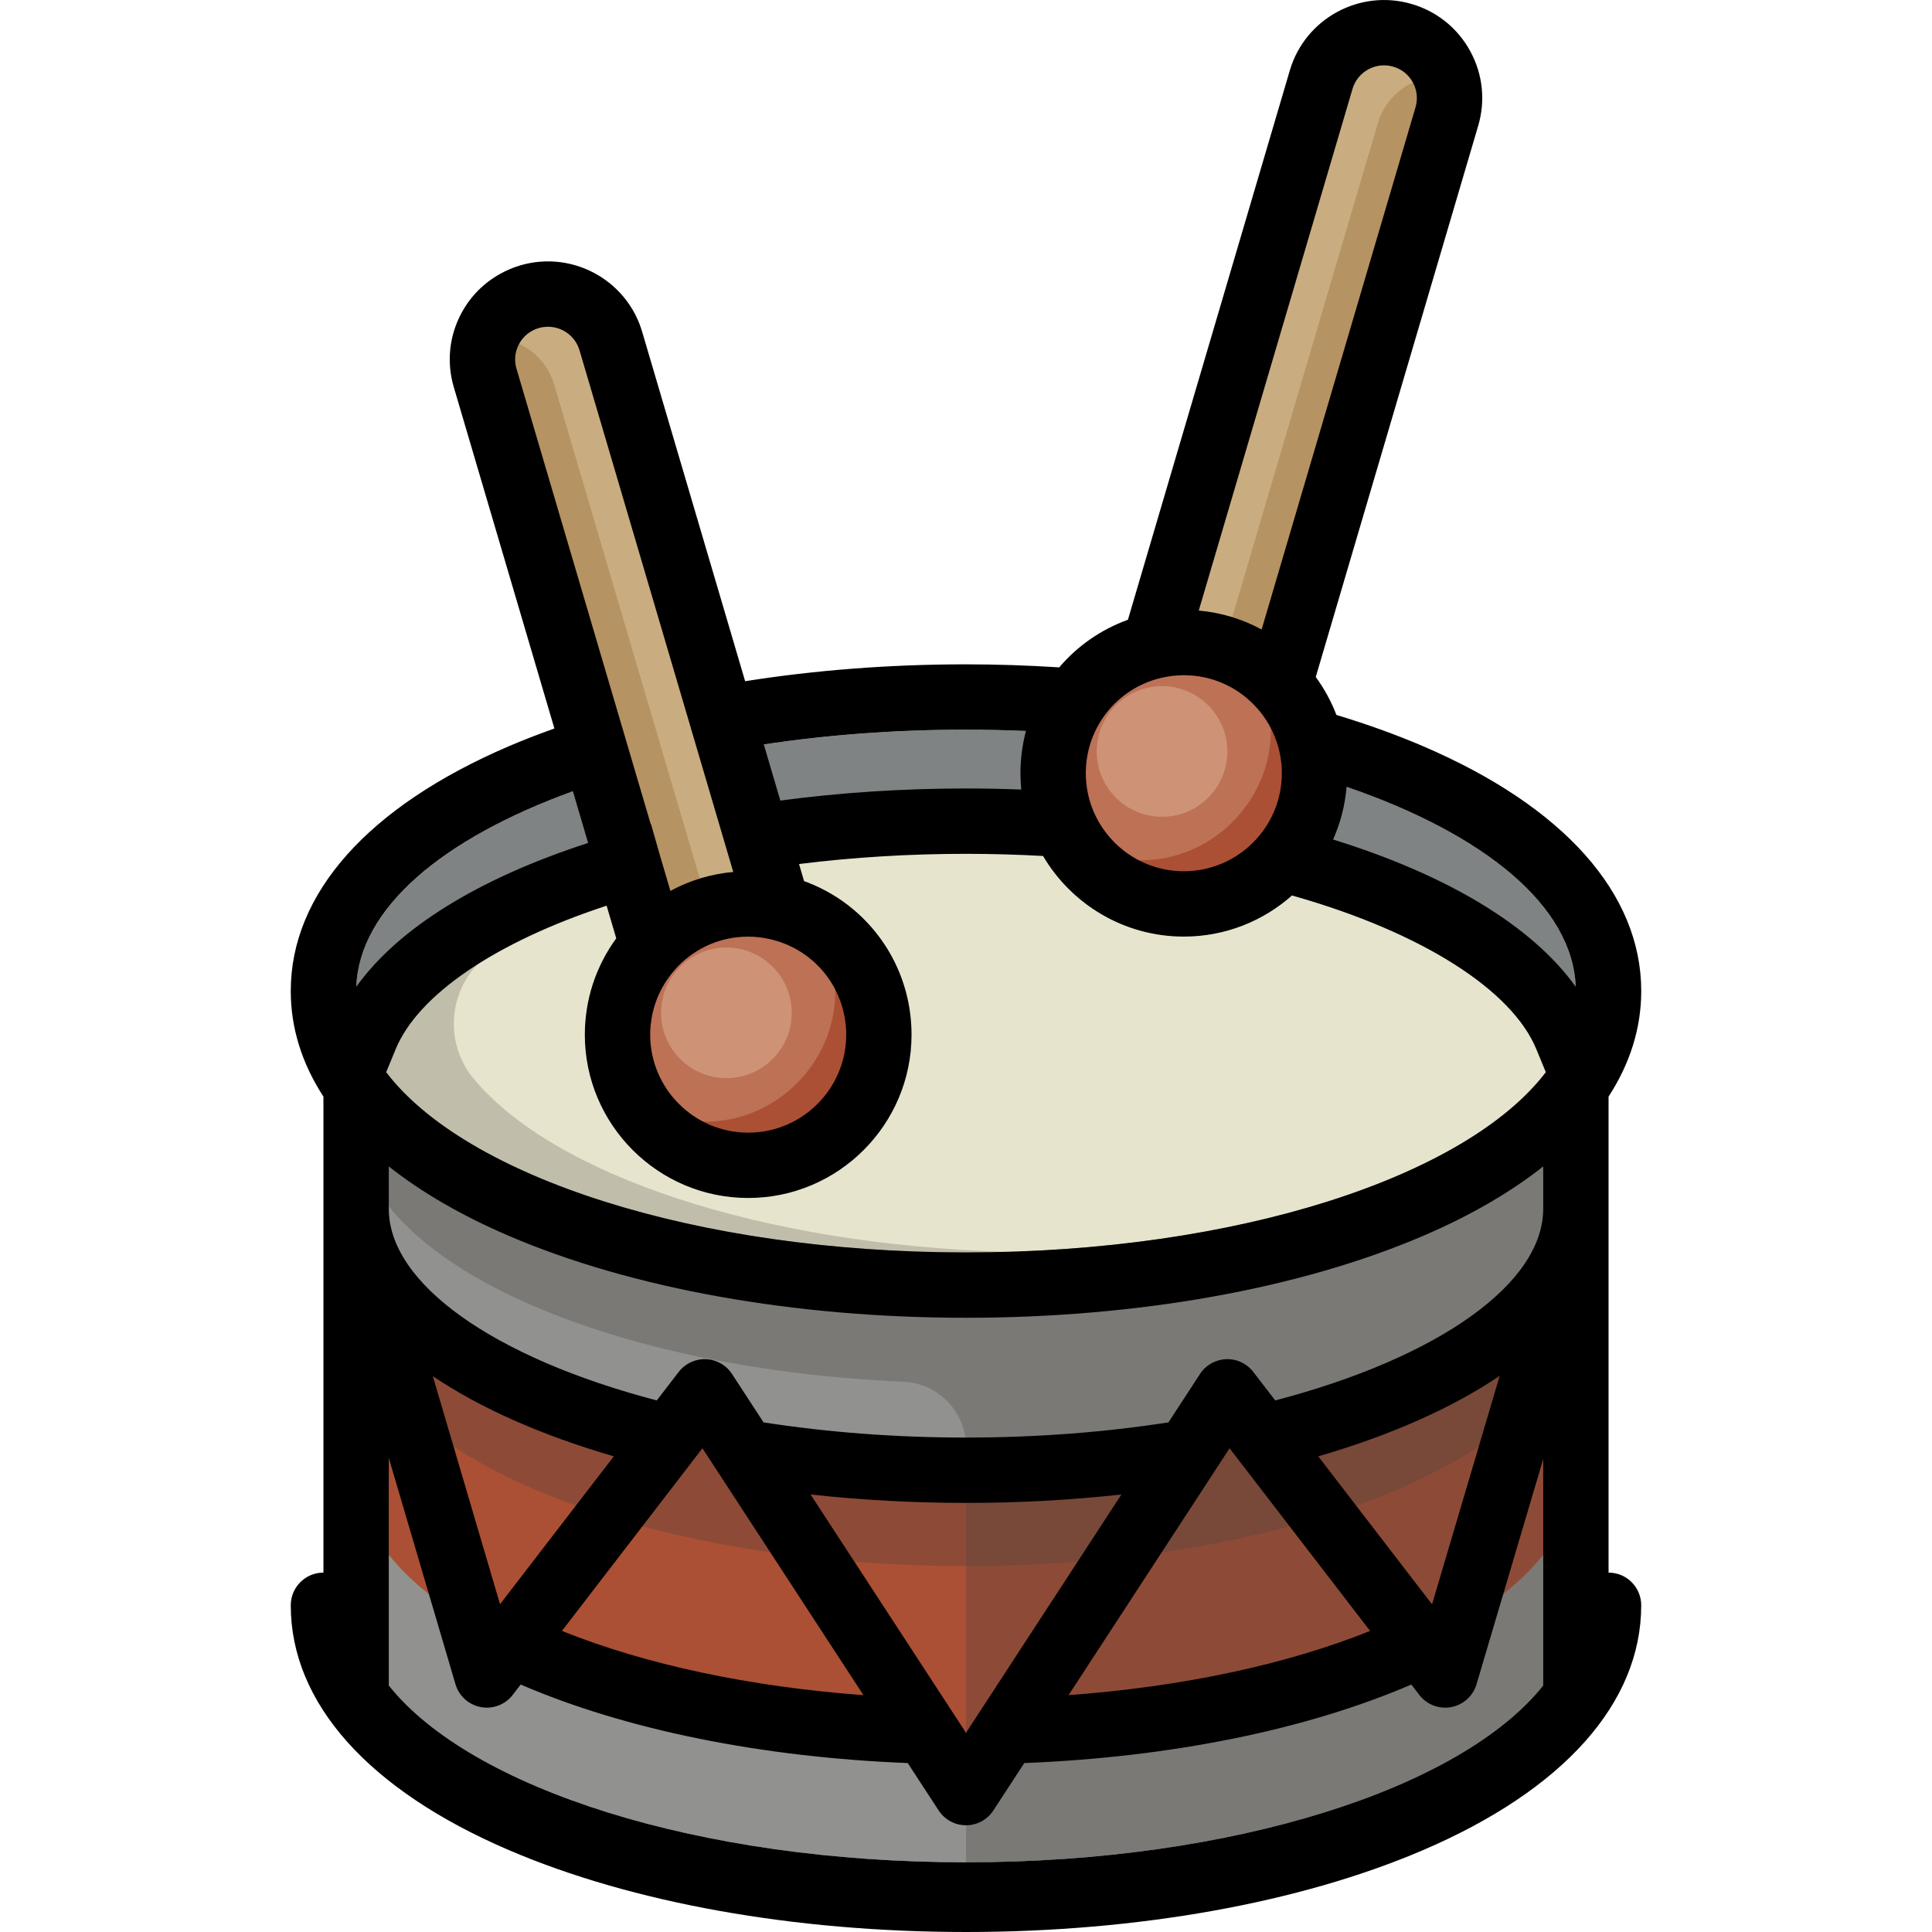 <?xml version="1.0" encoding="iso-8859-1"?>
<!-- Generator: Adobe Illustrator 19.0.0, SVG Export Plug-In . SVG Version: 6.00 Build 0)  -->
<svg version="1.1" id="Layer_1" xmlns="http://www.w3.org/2000/svg" xmlns:xlink="http://www.w3.org/1999/xlink" x="0px" y="0px"
	 viewBox="0 0 511.998 511.998" style="enable-background:new 0 0 511.998 511.998;" xml:space="preserve">
<polygon style="fill:#AB5034;" points="94.377,262.637 94.377,424.261 256,481.984 417.624,424.261 417.624,262.637 "/>
<path style="fill:#91928F;" d="M256,458.895c-89.263,0-161.624-31.012-161.624-69.267v34.634c0,38.255,72.361,69.267,161.624,69.267
	s161.624-31.012,161.624-69.267v-34.634C417.624,427.882,345.263,458.895,256,458.895z"/>
<path style="opacity:0.3;fill:#47423F;enable-background:new    ;" d="M94.377,262.637v83.121
	c0,38.255,72.361,69.267,161.624,69.267s161.624-31.012,161.624-69.267v-83.121H94.377z"/>
<path style="fill:#91928F;" d="M94.377,262.637v57.723c0,38.255,72.361,69.267,161.624,69.267s161.624-31.012,161.624-69.267
	v-57.723H94.377z"/>
<path style="opacity:0.3;fill:#47423F;enable-background:new    ;" d="M94.377,262.637v34.634
	c0,35.857,63.576,65.351,145.055,68.908c9.262,0.404,16.569,8.022,16.569,17.294v110.057c89.263,0,161.624-31.012,161.624-69.267
	v-126.99v-34.634H94.377V262.637z"/>
<ellipse style="fill:#7F8383;" cx="256.002" cy="262.638" rx="161.624" ry="69.267"/>
<path style="fill:#C1BDAB;" d="M256,210.687c-82.42,0-150.427,26.44-160.369,60.609c9.942,34.168,77.949,60.609,160.369,60.609
	c7.84,0,15.548-0.239,23.089-0.702V211.39C271.549,210.927,263.84,210.687,256,210.687z"/>
<path style="fill:#E7E4CD;" d="M266.918,210.845c-65.523,1.874-120.357,20.48-141.437,45.938c-6.942,8.383-6.942,20.643,0,29.025
	c21.08,25.458,75.915,44.064,141.437,45.938c77.442-2.214,139.952-27.804,149.452-60.451
	C406.869,238.648,344.36,213.058,266.918,210.845z"/>
<path style="fill:#C9AD80;" d="M161.875,90.365c-2.705-9.179-12.355-14.432-21.553-11.733c-9.199,2.699-14.462,12.33-11.756,21.51
	l44.487,150.951l33.306-9.786L161.875,90.365z"/>
<path style="fill:#B69362;" d="M189.416,246.284l-42.549-144.375c-2.359-8.004-9.999-13.019-18.014-12.383
	c-1.166,3.309-1.354,6.994-0.287,10.615l44.487,150.951L189.416,246.284z"/>
<path style="fill:#AB5034;" d="M206.428,240.521c-2.615-0.631-5.342-0.974-8.15-0.974c-9.868,0-18.765,4.134-25.074,10.756
	c-5.919,6.214-9.56,14.618-9.56,23.878c0,19.128,15.505,34.634,34.634,34.634s34.634-15.505,34.634-34.634
	C232.911,257.862,221.622,244.188,206.428,240.521z"/>
<path style="fill:#BD7155;" d="M221.294,264.908c0.218-3.411-0.059-6.725-0.765-9.875c-1.583-7.058-6.968-12.767-13.994-14.486
	c-0.036-0.009-0.07-0.017-0.106-0.025c-2.615-0.631-5.342-0.974-8.15-0.974c-9.868,0-18.765,4.134-25.074,10.756
	c-5.919,6.214-9.56,14.618-9.56,23.878c0,0.066,0,0.133,0,0.199c0.072,12.698,10.653,22.983,23.35,22.889
	c0.664-0.005,1.332-0.029,2.004-0.072C206.211,296.103,220.195,282.121,221.294,264.908z"/>
<path style="fill:#CE9276;" d="M196.581,251.579c-1.307-0.315-2.671-0.487-4.075-0.487c-4.934,0-9.382,2.066-12.536,5.377
	c-2.96,3.107-4.781,7.309-4.781,11.939c0,9.564,7.753,17.317,17.317,17.317s17.317-7.753,17.317-17.317
	C209.822,260.25,204.178,253.412,196.581,251.579z"/>
<path style="fill:#C9AD80;" d="M350.127,21.097c2.705-9.179,12.355-14.432,21.553-11.733c9.199,2.699,14.462,12.33,11.756,21.51
	l-44.486,150.951l-33.306-9.786L350.127,21.097z"/>
<path style="fill:#B69362;" d="M322.586,177.017l42.549-144.375c2.359-8.004,9.999-13.019,18.014-12.383
	c1.166,3.309,1.354,6.994,0.287,10.615l-44.487,150.951L322.586,177.017z"/>
<path style="fill:#AB5034;" d="M321.874,171.254c-2.615-0.631-5.342-0.974-8.15-0.974c-9.868,0-18.765,4.134-25.074,10.756
	c-5.919,6.214-9.56,14.618-9.56,23.878c0,19.128,15.505,34.634,34.634,34.634s34.634-15.505,34.634-34.634
	C348.357,188.595,337.067,174.92,321.874,171.254z"/>
<path style="fill:#BD7155;" d="M336.74,195.641c0.218-3.411-0.059-6.725-0.765-9.875c-1.583-7.058-6.968-12.767-13.994-14.486
	c-0.036-0.009-0.07-0.017-0.106-0.025c-2.615-0.631-5.342-0.974-8.15-0.974c-9.868,0-18.765,4.134-25.074,10.756
	c-5.919,6.214-9.56,14.618-9.56,23.878c0,0.066,0,0.133,0,0.199c0.072,12.698,10.653,22.983,23.35,22.889
	c0.664-0.005,1.332-0.029,2.004-0.072C321.657,226.835,335.641,212.854,336.74,195.641z"/>
<path style="fill:#CE9276;" d="M312.026,182.311c-1.307-0.315-2.671-0.487-4.075-0.487c-4.934,0-9.382,2.066-12.536,5.377
	c-2.96,3.107-4.781,7.309-4.781,11.939c0,9.564,7.753,17.317,17.317,17.317s17.317-7.753,17.317-17.317
	C325.268,190.982,319.624,184.145,312.026,182.311z"/>
<path d="M426.283,416.757V290.61c5.7-8.766,8.658-18.165,8.658-27.972c0-25.866-20.539-48.913-57.834-64.895
	c-7.169-3.073-14.854-5.831-22.945-8.28c-1.362-3.563-3.198-6.941-5.476-10.053l43.052-146.087c1.96-6.654,1.212-13.673-2.11-19.764
	c-3.328-6.101-8.837-10.541-15.514-12.5c-13.762-4.039-28.246,3.855-32.297,17.593l-42.907,145.587
	c-7.212,2.608-13.436,7.005-18.207,12.621c-8.124-0.516-16.366-0.805-24.706-0.805c-20.234,0-39.967,1.542-58.527,4.472
	l-27.292-92.608c-3.29-11.162-13.47-18.467-24.554-18.647c-1.705-0.028-3.431,0.113-5.157,0.435
	c-0.864,0.16-1.726,0.367-2.586,0.619c-1.885,0.553-3.664,1.325-5.342,2.256c-4.259,2.364-7.782,5.866-10.17,10.243
	c-3.323,6.092-4.072,13.111-2.112,19.765l21.127,71.685l5.537,18.785c-4.142,1.474-8.169,3.027-12.031,4.681
	c-37.295,15.983-57.834,39.031-57.834,64.895c0,9.807,2.959,19.208,8.658,27.972v126.147c-4.783,0-8.658,3.877-8.658,8.658
	c0,25.866,20.539,48.913,57.834,64.895c32.634,13.986,75.643,21.689,121.107,21.689s88.474-7.703,121.107-21.689
	c37.295-15.983,57.834-39.031,57.834-64.895C434.941,420.634,431.066,416.757,426.283,416.757z M114.701,364.697
	c12.438,8.392,28.606,15.611,47.958,21.244l-30.147,39.193L114.701,364.697z M186.151,383.804l42.669,65.426
	c-30.098-2.221-57.7-8.094-79.906-17.018L186.151,383.804z M214.813,396.052c13.391,1.472,27.17,2.233,41.188,2.233
	c14.017,0,27.797-0.761,41.188-2.233L256,459.206L214.813,396.052z M325.85,383.804l37.237,48.408
	c-22.205,8.924-49.807,14.797-79.906,17.018L325.85,383.804z M379.508,425.157l-30.165-39.215
	c19.424-5.656,35.638-12.907,48.095-21.338L379.508,425.157z M102.339,284.153l2.511-6.097c5.966-14.488,26.608-28.433,55.91-38.044
	l2.553,8.662c-0.007,0.009-0.014,0.02-0.021,0.029c-0.294,0.403-0.58,0.813-0.86,1.225c-0.06,0.088-0.119,0.175-0.178,0.263
	c-0.274,0.41-0.54,0.822-0.799,1.24c-0.046,0.074-0.091,0.149-0.136,0.224c-1.126,1.841-2.109,3.757-2.944,5.736
	c-0.031,0.073-0.063,0.145-0.094,0.219c-0.178,0.428-0.346,0.859-0.509,1.293c-0.054,0.143-0.107,0.286-0.16,0.429
	c-0.15,0.411-0.294,0.823-0.433,1.239c-0.054,0.165-0.106,0.331-0.159,0.498c-0.13,0.41-0.26,0.821-0.378,1.234
	c-0.042,0.145-0.077,0.293-0.118,0.44c-0.203,0.742-0.386,1.489-0.548,2.243c-0.053,0.246-0.111,0.491-0.16,0.738
	c-0.061,0.309-0.113,0.621-0.167,0.932c-0.057,0.321-0.113,0.642-0.162,0.964c-0.044,0.29-0.083,0.58-0.121,0.87
	c-0.047,0.357-0.09,0.713-0.128,1.071c-0.029,0.267-0.057,0.535-0.08,0.802c-0.036,0.412-0.063,0.825-0.089,1.239
	c-0.013,0.219-0.03,0.439-0.039,0.658c-0.028,0.638-0.045,1.278-0.045,1.92c0,23.872,19.42,43.292,43.292,43.292
	s43.292-19.42,43.292-43.292c0-0.604-0.014-1.204-0.038-1.802c-0.008-0.195-0.023-0.388-0.033-0.583
	c-0.022-0.402-0.044-0.803-0.076-1.202c-0.02-0.234-0.045-0.465-0.068-0.698c-0.035-0.357-0.069-0.713-0.113-1.067
	c-0.03-0.247-0.067-0.493-0.102-0.739c-0.047-0.338-0.096-0.675-0.151-1.011c-0.042-0.251-0.087-0.5-0.133-0.748
	c-0.06-0.328-0.121-0.655-0.188-0.98c-0.052-0.25-0.106-0.5-0.162-0.748c-0.073-0.321-0.148-0.642-0.227-0.961
	c-0.061-0.247-0.125-0.494-0.19-0.74c-0.085-0.317-0.174-0.634-0.267-0.949c-0.07-0.241-0.141-0.481-0.216-0.72
	c-0.099-0.319-0.204-0.634-0.309-0.949c-0.078-0.232-0.155-0.464-0.237-0.694c-0.115-0.323-0.237-0.643-0.359-0.963
	c-0.083-0.216-0.163-0.434-0.249-0.649c-0.139-0.344-0.285-0.685-0.432-1.024c-0.08-0.185-0.156-0.373-0.239-0.556
	c-0.19-0.424-0.39-0.842-0.593-1.258c-0.047-0.097-0.09-0.195-0.139-0.292c-0.254-0.511-0.518-1.016-0.792-1.516
	c-0.077-0.142-0.162-0.281-0.241-0.421c-0.2-0.356-0.401-0.71-0.611-1.059c-0.112-0.186-0.23-0.368-0.344-0.553
	c-0.185-0.298-0.371-0.596-0.562-0.889c-0.13-0.199-0.266-0.394-0.399-0.591c-0.186-0.274-0.373-0.547-0.565-0.816
	c-0.143-0.2-0.289-0.397-0.435-0.593c-0.192-0.26-0.386-0.518-0.583-0.773c-0.154-0.197-0.309-0.393-0.465-0.588
	c-0.2-0.249-0.403-0.496-0.608-0.741c-0.162-0.193-0.324-0.383-0.489-0.573c-0.209-0.24-0.421-0.478-0.637-0.713
	c-0.17-0.186-0.339-0.371-0.511-0.554c-0.221-0.233-0.444-0.463-0.67-0.692c-0.174-0.177-0.347-0.353-0.525-0.528
	c-0.234-0.23-0.474-0.455-0.715-0.68c-0.175-0.165-0.35-0.331-0.529-0.493c-0.256-0.231-0.517-0.457-0.779-0.682
	c-0.171-0.147-0.338-0.297-0.51-0.441c-0.301-0.252-0.608-0.495-0.917-0.738c-0.141-0.111-0.277-0.226-0.42-0.335
	c-0.45-0.346-0.907-0.685-1.372-1.014c-0.118-0.083-0.24-0.162-0.358-0.244c-0.352-0.244-0.705-0.487-1.066-0.72
	c-0.187-0.122-0.38-0.238-0.569-0.357c-0.298-0.187-0.596-0.374-0.898-0.554c-0.21-0.125-0.426-0.245-0.638-0.366
	c-0.289-0.165-0.578-0.33-0.872-0.488c-0.225-0.121-0.453-0.239-0.681-0.357c-0.287-0.149-0.576-0.298-0.868-0.44
	c-0.236-0.115-0.473-0.226-0.711-0.338c-0.292-0.136-0.585-0.271-0.882-0.402c-0.241-0.106-0.484-0.21-0.726-0.312
	c-0.3-0.126-0.601-0.248-0.905-0.367c-0.246-0.097-0.493-0.192-0.742-0.284c-0.122-0.045-0.242-0.096-0.365-0.14l-1.332-4.52
	c14.311-1.789,29.156-2.703,44.249-2.703c6.834,0,13.677,0.197,20.417,0.57c7.536,12.772,21.432,21.364,37.306,21.364
	c10.99,0,21.031-4.124,28.673-10.896l1.023,0.293c33.422,9.591,57.246,24.71,63.729,40.446l2.513,6.101
	c-21.118,27.722-81.927,47.753-153.663,47.753C184.266,331.905,123.458,311.874,102.339,284.153z M137.2,91.891
	c0.111-0.262,0.237-0.521,0.374-0.773c1.112-2.039,2.954-3.521,5.186-4.177c0.367-0.107,0.734-0.181,1.103-0.239
	c0.098-0.015,0.195-0.028,0.293-0.039c0.307-0.038,0.614-0.06,0.92-0.065c0.062-0.001,0.125-0.007,0.187-0.007
	c0.413,0.002,0.823,0.039,1.227,0.099c0.082,0.013,0.164,0.025,0.245,0.04c0.401,0.072,0.797,0.164,1.181,0.29
	c0.045,0.015,0.088,0.033,0.133,0.05c0.36,0.124,0.711,0.272,1.052,0.442c0.059,0.029,0.119,0.054,0.177,0.085
	c0.352,0.185,0.69,0.397,1.015,0.628c0.068,0.048,0.134,0.099,0.201,0.149c0.323,0.245,0.635,0.507,0.924,0.797
	c0.021,0.021,0.039,0.045,0.06,0.066c0.272,0.279,0.523,0.583,0.757,0.9c0.045,0.061,0.094,0.121,0.137,0.185
	c0.231,0.332,0.44,0.683,0.625,1.052c0.037,0.074,0.072,0.151,0.106,0.226c0.181,0.389,0.346,0.791,0.471,1.214l40.747,138.263
	c-5.905,0.53-11.545,2.238-16.658,5.021l-2.74-9.297l-2.376-8.333l-0.074,0.021L136.871,97.694
	C136.301,95.756,136.421,93.726,137.2,91.891z M214.961,254.271c0.296,0.247,0.599,0.486,0.883,0.746
	c0.234,0.215,0.45,0.447,0.677,0.67c0.278,0.275,0.566,0.541,0.831,0.828c0.214,0.231,0.408,0.478,0.613,0.717
	c0.256,0.298,0.521,0.588,0.763,0.897c0.192,0.245,0.362,0.504,0.546,0.755c0.233,0.321,0.476,0.635,0.695,0.966
	c0.167,0.254,0.314,0.523,0.473,0.784c0.21,0.344,0.429,0.682,0.623,1.037c0.152,0.279,0.283,0.571,0.425,0.857
	c0.175,0.35,0.361,0.694,0.521,1.053c0.141,0.317,0.256,0.646,0.386,0.971c0.135,0.341,0.283,0.674,0.404,1.021
	c0.124,0.354,0.219,0.72,0.328,1.081c0.099,0.328,0.211,0.651,0.298,0.984c0.098,0.38,0.166,0.77,0.247,1.156
	c0.068,0.326,0.152,0.645,0.208,0.976c0.075,0.442,0.119,0.894,0.171,1.343c0.033,0.282,0.083,0.559,0.107,0.843
	c0.062,0.737,0.095,1.482,0.095,2.234c0,14.322-11.652,25.975-25.975,25.975c-14.323,0-25.975-11.653-25.975-25.975
	c0-0.827,0.04-1.647,0.117-2.461c0.049-0.506,0.136-1.002,0.212-1.501c0.046-0.301,0.074-0.607,0.13-0.907
	c0.121-0.634,0.282-1.256,0.449-1.877c0.042-0.156,0.069-0.316,0.114-0.472c0.195-0.674,0.428-1.336,0.678-1.99
	c0.036-0.096,0.063-0.195,0.1-0.29c0.262-0.664,0.56-1.314,0.877-1.954c0.04-0.082,0.073-0.167,0.113-0.248
	c0.316-0.622,0.667-1.228,1.034-1.826c0.058-0.095,0.107-0.194,0.166-0.287c0.36-0.569,0.754-1.12,1.159-1.664
	c0.084-0.113,0.159-0.232,0.245-0.344c0.395-0.513,0.824-1.003,1.26-1.489c0.136-0.152,0.261-0.314,0.401-0.463l0.227-0.245
	c4.946-5.129,11.576-7.955,18.689-7.955c1.934,0,3.876,0.227,5.778,0.66l0.078,0.018c0.098,0.023,0.2,0.044,0.304,0.066
	c0.372,0.09,0.73,0.208,1.093,0.313c0.354,0.103,0.716,0.193,1.063,0.309c0.347,0.117,0.68,0.259,1.019,0.388
	c0.346,0.133,0.698,0.253,1.037,0.399c0.324,0.141,0.635,0.305,0.952,0.458c0.336,0.162,0.68,0.313,1.007,0.488
	c0.302,0.163,0.589,0.347,0.884,0.521c0.326,0.192,0.658,0.373,0.973,0.577c0.278,0.181,0.54,0.382,0.81,0.574
	c0.313,0.22,0.634,0.432,0.935,0.666C214.471,253.844,214.711,254.062,214.961,254.271z M417.584,261.508
	c-11.424-15.968-33.687-29.531-64.307-39.026c1.93-4.329,3.169-9.029,3.578-13.963C393.25,220.992,416.783,240.064,417.584,261.508z
	 M358.432,23.545c1.354-4.59,6.202-7.223,10.808-5.873c2.234,0.656,4.075,2.139,5.187,4.177c1.106,2.027,1.355,4.363,0.702,6.577
	l-40.788,138.402c-5.113-2.782-10.751-4.492-16.658-5.021L358.432,23.545z M307.605,179.671l0.002-0.001
	c2.011-0.486,4.069-0.732,6.117-0.732c7.169,0,13.847,2.865,18.805,8.071c4.624,4.852,7.17,11.211,7.17,17.904
	c0,14.322-11.653,25.975-25.975,25.975c-14.322,0-25.975-11.653-25.975-25.975C287.748,192.872,295.915,182.493,307.605,179.671z
	 M256,193.37c5.365,0,10.66,0.125,15.891,0.344c-0.952,3.586-1.46,7.341-1.46,11.201c0,1.459,0.075,2.902,0.217,4.325
	c-4.864-0.182-9.759-0.284-14.648-0.284c-16.796,0-33.319,1.083-49.205,3.201l-4.383-14.872
	C219.186,194.756,237.212,193.37,256,193.37z M151.825,209.688l4.037,13.7c-29.151,9.445-50.379,22.649-61.445,38.12
	C95.193,240.724,117.323,222.168,151.825,209.688z M103.035,309.114c8.62,6.833,19.282,13.029,31.858,18.418
	c32.634,13.986,75.643,21.689,121.107,21.689s88.474-7.703,121.107-21.689c12.575-5.39,23.238-11.585,31.858-18.418v11.246
	c0,19.769-27.688,39.424-71.02,50.768l-5.816-7.562c-1.711-2.226-4.402-3.488-7.199-3.372c-2.804,0.11-5.382,1.57-6.915,3.922
	l-8.363,12.824c-17.16,2.662-35.18,4.028-53.652,4.028s-36.492-1.366-53.652-4.028l-8.363-12.824
	c-1.533-2.352-4.111-3.813-6.916-3.922c-2.802-0.1-5.488,1.147-7.199,3.372l-5.816,7.561c-43.33-11.345-71.019-30.999-71.019-50.768
	L103.035,309.114L103.035,309.114z M256,493.528c-70.972,0-131.242-19.608-152.965-46.872v-60.281l17.67,59.959
	c0.92,3.123,3.515,5.466,6.717,6.064c3.202,0.592,6.466-0.65,8.452-3.232l2.115-2.749c27.738,11.968,63.695,19.269,102.569,20.81
	l8.191,12.559c1.599,2.451,4.327,3.929,7.252,3.929s5.653-1.478,7.252-3.929l8.191-12.559c38.875-1.541,74.832-8.842,102.57-20.81
	l2.115,2.75c1.983,2.579,5.249,3.834,8.445,3.232c3.199-0.595,5.795-2.933,6.719-6.053l17.674-59.684v59.996
	C387.242,473.92,326.973,493.528,256,493.528z"/>
<g>
</g>
<g>
</g>
<g>
</g>
<g>
</g>
<g>
</g>
<g>
</g>
<g>
</g>
<g>
</g>
<g>
</g>
<g>
</g>
<g>
</g>
<g>
</g>
<g>
</g>
<g>
</g>
<g>
</g>
</svg>
